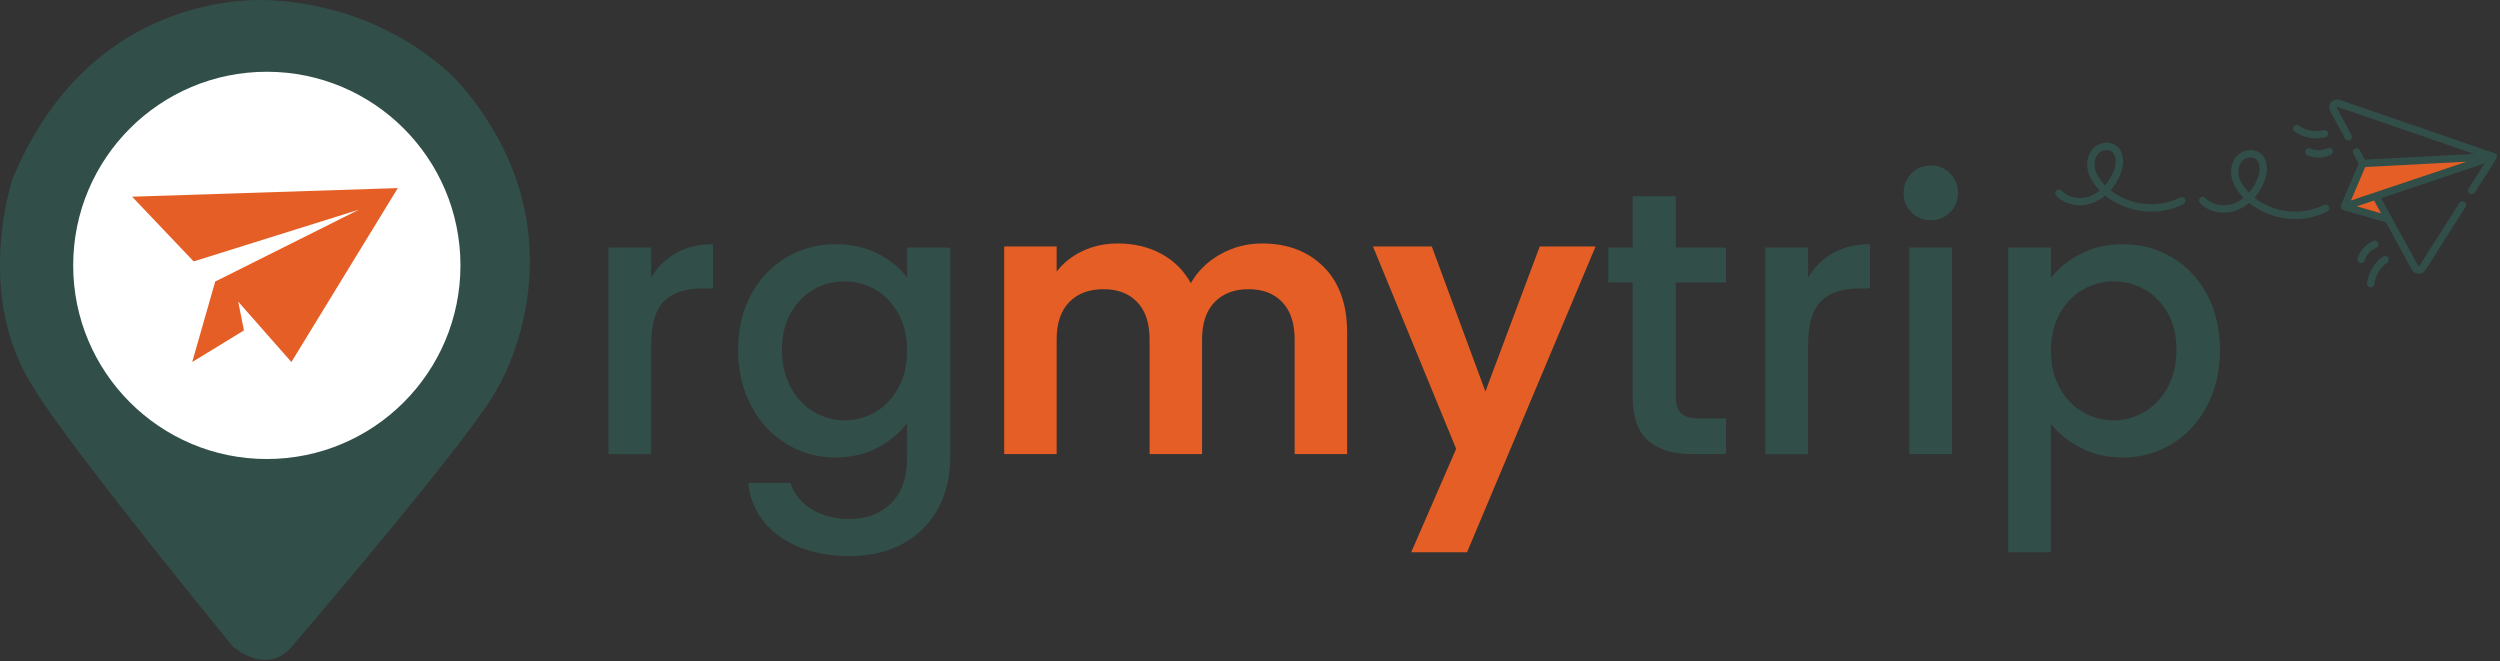 <?xml version="1.0" encoding="utf-8"?>
<!-- Generator: Adobe Illustrator 16.0.0, SVG Export Plug-In . SVG Version: 6.00 Build 0)  -->
<!DOCTYPE svg PUBLIC "-//W3C//DTD SVG 1.1//EN" "http://www.w3.org/Graphics/SVG/1.1/DTD/svg11.dtd">
<svg version="1.1" id="Layer_1" xmlns="http://www.w3.org/2000/svg" xmlns:xlink="http://www.w3.org/1999/xlink" x="0px" y="0px"
	 width="1093px" height="289px" viewBox="0 0 1093 289" enable-background="new 0 0 1093 289" xml:space="preserve">
<rect x="0" y="0" width="1093" height="289" fill="#333333" stroke="none"/>
<g>
	<path fill="#314F48" d="M295.578,110.625c4.532-2.565,9.913-3.851,16.14-3.851v19.335h-4.752c-7.319,0-12.862,1.858-16.631,5.571
		c-3.769,3.715-5.653,10.159-5.653,19.334v47.518h-18.679v-90.282h18.679v13.108C287.411,116.769,291.044,113.192,295.578,110.625z"
		/>
	<path fill="#314F48" d="M383.893,110.952c5.407,2.786,9.639,6.255,12.699,10.405v-13.108h18.843v91.757
		c0,8.301-1.749,15.703-5.243,22.203c-3.497,6.498-8.548,11.605-15.156,15.32c-6.611,3.711-14.501,5.57-23.677,5.57
		c-12.235,0-22.394-2.867-30.477-8.602c-8.085-5.736-12.673-13.518-13.763-23.35h18.515c1.418,4.695,4.45,8.492,9.094,11.389
		c4.642,2.893,10.185,4.342,16.631,4.342c7.537,0,13.625-2.295,18.27-6.883c4.642-4.588,6.964-11.252,6.964-19.99v-15.074
		c-3.17,4.26-7.456,7.84-12.863,10.732s-11.552,4.342-18.433,4.342c-7.865,0-15.049-1.992-21.547-5.98
		c-6.5-3.986-11.634-9.557-15.402-16.713c-3.769-7.152-5.653-15.264-5.653-24.332c0-9.065,1.884-17.094,5.653-24.086
		c3.769-6.989,8.902-12.424,15.402-16.303c6.498-3.876,13.682-5.817,21.547-5.817C372.285,106.774,378.486,108.167,383.893,110.952z
		 M392.741,137.087c-2.568-4.588-5.927-8.083-10.077-10.487c-4.153-2.401-8.63-3.604-13.436-3.604
		c-4.808,0-9.286,1.175-13.436,3.523c-4.152,2.35-7.511,5.791-10.077,10.323c-2.568,4.534-3.851,9.913-3.851,16.139
		s1.283,11.689,3.851,16.385c2.565,4.699,5.952,8.275,10.159,10.732c4.204,2.459,8.656,3.688,13.354,3.688
		c4.806,0,9.283-1.201,13.436-3.605c4.15-2.4,7.509-5.924,10.077-10.568c2.565-4.641,3.851-10.076,3.851-16.303
		S395.306,141.675,392.741,137.087z"/>
	<path fill="#E45E25" d="M578.713,116.687c6.826,6.828,10.241,16.36,10.241,28.592v53.252h-22.939v-50.139
		c0-7.099-1.803-12.535-5.407-16.303c-3.605-3.769-8.521-5.653-14.747-5.653c-6.226,0-11.17,1.884-14.829,5.653
		c-3.661,3.769-5.489,9.204-5.489,16.303v50.139h-22.939v-50.139c0-7.099-1.802-12.535-5.407-16.303s-8.521-5.653-14.747-5.653
		c-6.337,0-11.334,1.884-14.993,5.653c-3.661,3.769-5.489,9.204-5.489,16.303v50.139h-22.939v-90.774h22.939v10.978
		c2.95-3.822,6.744-6.826,11.388-9.012c4.642-2.184,9.75-3.277,15.32-3.277c7.1,0,13.436,1.503,19.007,4.506
		c5.571,3.006,9.885,7.292,12.944,12.863c2.949-5.244,7.235-9.447,12.862-12.617c5.625-3.167,11.715-4.752,18.27-4.752
		C562.901,106.446,571.885,109.862,578.713,116.687z"/>
	<path fill="#E45E25" d="M697.586,107.757l-56.201,133.704h-24.414l19.662-45.223l-36.375-88.481h25.725l23.432,63.411
		l23.758-63.411H697.586z"/>
	<path fill="#314F48" d="M732.65,123.487v49.976c0,3.387,0.791,5.816,2.375,7.291c1.582,1.475,4.287,2.211,8.111,2.211h11.471
		v15.566h-14.748c-8.412,0-14.857-1.965-19.334-5.898c-4.48-3.932-6.719-10.322-6.719-19.17v-49.976h-10.65v-15.238h10.65V85.801
		h18.844v22.448h21.957v15.238H732.65z"/>
	<path fill="#314F48" d="M801.385,110.625c4.531-2.565,9.914-3.851,16.141-3.851v19.335h-4.752c-7.32,0-12.863,1.858-16.631,5.571
		c-3.77,3.715-5.654,10.159-5.654,19.334v47.518h-18.678v-90.282h18.678v13.108C793.219,116.769,796.852,113.192,801.385,110.625z"
		/>
	<path fill="#314F48" d="M835.711,92.847c-2.293-2.294-3.441-5.133-3.441-8.521c0-3.384,1.148-6.226,3.441-8.52
		c2.295-2.294,5.133-3.441,8.52-3.441c3.277,0,6.064,1.147,8.357,3.441c2.295,2.294,3.441,5.136,3.441,8.52
		c0,3.387-1.146,6.227-3.441,8.521c-2.293,2.294-5.08,3.441-8.357,3.441C840.844,96.288,838.006,95.141,835.711,92.847z
		 M853.406,108.249v90.282h-18.678v-90.282H853.406z"/>
	<path fill="#314F48" d="M909.607,111.034c5.461-2.839,11.633-4.26,18.516-4.26c7.865,0,15.047,1.941,21.547,5.817
		c6.498,3.879,11.605,9.314,15.32,16.303c3.711,6.992,5.57,15.021,5.57,24.086c0,9.068-1.859,17.18-5.57,24.332
		c-3.715,7.156-8.822,12.727-15.32,16.713c-6.5,3.988-13.682,5.98-21.547,5.98c-6.883,0-13-1.393-18.352-4.178
		c-5.354-2.785-9.725-6.252-13.109-10.404v56.037h-18.678V108.249h18.678v13.272C899.83,117.371,904.145,113.876,909.607,111.034z
		 M947.703,136.841c-2.568-4.532-5.955-7.973-10.158-10.323c-4.207-2.348-8.713-3.523-13.518-3.523
		c-4.699,0-9.15,1.203-13.355,3.604c-4.205,2.404-7.594,5.899-10.158,10.487c-2.568,4.588-3.852,9.995-3.852,16.222
		s1.283,11.662,3.852,16.303c2.564,4.645,5.953,8.168,10.158,10.568c4.205,2.404,8.656,3.605,13.355,3.605
		c4.805,0,9.311-1.229,13.518-3.688c4.203-2.457,7.59-6.033,10.158-10.732c2.564-4.695,3.852-10.158,3.852-16.385
		S950.268,141.375,947.703,136.841z"/>
</g>
<path fill="#314F48" d="M120.522,0.273c0,0-79.081-9.121-115.077,78.072c0,0-17.24,51.197,9.631,91.754
	c0,0,8.62,16.723,86.691,112.537c0,0,14.703,13.188,25.854,0c0,0,80.605-93.795,90.234-113.563c0,0,40.047-65.968-16.224-131.81
	C201.631,37.264,173.75,3.841,120.522,0.273z"/>
<path fill="#FFFFFF" d="M201.307,116.027c0,46.75-37.903,84.655-84.652,84.655C69.901,200.682,32,162.777,32,116.027
	c0-46.754,37.9-84.654,84.655-84.654C163.404,31.373,201.307,69.272,201.307,116.027z"/>
<polygon fill="#E45E25" points="57.754,85.997 173.916,82.228 127.395,158.281 104.142,131.879 106.656,144.453 84.029,158.281 
	94.088,123.09 156.943,91.656 84.661,114.285 "/>
<g>
	<g id="CUSTOM-group_00000181060159004971666910000007506134664126744705_">
		<g id="CUSTOM-group">
			<path fill="#314F48" d="M975.717,77.72c-0.795-3.527,0.057-7.176,2.229-9.524c2.602-2.81,6.951-3.447,9.902-1.452
				c1.988,1.342,3.113,3.536,3.254,6.34c0.109,2.183-0.389,4.641-1.406,6.915c-1.084,2.432-2.457,4.592-4.055,6.422
				c3.576,2.84,7.98,4.811,12.744,5.653c6.168,1.097,12.424,0.213,17.615-2.482c0.787-0.409,1.758-0.103,2.168,0.686
				c0.41,0.79,0.104,1.76-0.686,2.169c-10.801,5.612-24.779,3.903-34.145-3.748c-1.584,1.344-3.326,2.404-5.182,3.145
				c-5.754,2.297-12.465,1.03-16.316-3.081l-0.014-0.013c-0.592-0.649-0.557-1.656,0.088-2.26c0.648-0.608,1.666-0.575,2.273,0.073
				c2.969,3.168,8.223,4.111,12.777,2.295c1.393-0.557,2.727-1.356,3.967-2.365c-0.205-0.21-0.408-0.429-0.607-0.642
				C977.846,83.139,976.34,80.48,975.717,77.72L975.717,77.72z M983.24,84.254c1.387-1.592,2.584-3.472,3.52-5.566
				c2.072-4.644,1.084-8.066-0.713-9.28c-1.613-1.09-4.242-0.646-5.738,0.973c-1.463,1.581-2.021,4.122-1.455,6.631
				c0.498,2.2,1.754,4.382,3.846,6.669C982.877,83.876,983.057,84.066,983.24,84.254z"/>
			<path fill="#314F48" d="M912.809,74.502c-0.795-3.527,0.059-7.177,2.229-9.524c2.602-2.809,6.951-3.447,9.904-1.452
				c1.986,1.342,3.111,3.537,3.252,6.34c0.109,2.183-0.389,4.641-1.406,6.915c-1.084,2.432-2.457,4.592-4.055,6.422
				c3.578,2.84,7.98,4.811,12.744,5.653c6.17,1.097,12.424,0.214,17.615-2.482c0.789-0.409,1.758-0.103,2.168,0.686
				c0.41,0.79,0.104,1.76-0.686,2.169c-10.801,5.612-24.779,3.903-34.145-3.748c-1.584,1.344-3.324,2.405-5.182,3.146
				c-5.754,2.297-12.465,1.03-16.314-3.082l-0.014-0.013c-0.594-0.649-0.557-1.656,0.088-2.259c0.646-0.608,1.664-0.575,2.271,0.073
				c2.969,3.168,8.223,4.111,12.777,2.295c1.393-0.557,2.729-1.357,3.967-2.365c-0.205-0.21-0.408-0.429-0.607-0.643
				C914.939,79.92,913.432,77.262,912.809,74.502L912.809,74.502z M920.332,81.036c1.389-1.592,2.584-3.472,3.52-5.566
				c2.072-4.644,1.084-8.065-0.713-9.279c-1.613-1.09-4.242-0.646-5.736,0.973c-1.465,1.581-2.023,4.121-1.457,6.631
				c0.498,2.2,1.754,4.382,3.846,6.669C919.971,80.658,920.148,80.847,920.332,81.036z"/>
			<path fill="#314F48" d="M1017.645,64.783c0.801-0.384,1.762-0.045,2.143,0.755c0.387,0.801,0.049,1.762-0.752,2.145
				c-3.184,1.526-7.018,1.605-10.258,0.211c-0.217-0.093-0.402-0.228-0.551-0.391c-0.414-0.451-0.551-1.121-0.291-1.721
				c0.35-0.816,1.295-1.193,2.111-0.843C1012.447,65.971,1015.287,65.913,1017.645,64.783L1017.645,64.783z"/>
			<path fill="#314F48" d="M1015.85,56.887c0.861-0.215,1.734,0.306,1.951,1.168s-0.305,1.736-1.168,1.952
				c-4.545,1.142-9.555,0.228-13.406-2.446c-0.1-0.07-0.191-0.147-0.27-0.235c-0.498-0.541-0.572-1.375-0.133-2.002
				c0.506-0.729,1.508-0.911,2.238-0.402C1008.16,57.071,1012.191,57.806,1015.85,56.887L1015.85,56.887z"/>
			<path fill="#314F48" d="M1039.748,106.156c0.354,0.816-0.023,1.762-0.842,2.114c-2.396,1.035-4.307,3.139-5.105,5.625
				c-0.27,0.847-1.176,1.311-2.021,1.039c-0.275-0.088-0.512-0.242-0.695-0.442c-0.377-0.411-0.527-1.009-0.346-1.58
				c1.078-3.359,3.656-6.2,6.895-7.598C1038.449,104.963,1039.396,105.341,1039.748,106.156L1039.748,106.156z"/>
			<path fill="#314F48" d="M1044.084,112.57c0.51,0.729,0.328,1.73-0.398,2.239c-3.098,2.154-5.189,5.678-5.602,9.427
				c-0.098,0.882-0.893,1.52-1.775,1.424c-0.404-0.044-0.754-0.235-1.008-0.514c-0.303-0.33-0.467-0.782-0.414-1.262
				c0.51-4.656,3.113-9.038,6.961-11.715C1042.576,111.661,1043.578,111.839,1044.084,112.57L1044.084,112.57z"/>
			<polygon fill="#E45E25" points="1043.82,95.932 1038.148,86.095 1086.178,69.231 1033.898,71.199 1024.729,88.996 			"/>
			<path fill="#314F48" d="M1028.832,67.178c-0.422-0.782-0.133-1.758,0.646-2.181c0.783-0.423,1.76-0.131,2.182,0.646l2.254,4.165
				l14.797-0.779l32.98-1.73l-59.752-20.574c-0.047-0.016-0.174-0.06-0.295,0.081c-0.117,0.141-0.053,0.259-0.029,0.302l6.48,11.962
				c0.424,0.781,0.133,1.757-0.648,2.181c-0.779,0.421-1.758,0.132-2.18-0.648l-6.48-11.961c-0.689-1.272-0.531-2.809,0.406-3.913
				c0.936-1.105,2.424-1.515,3.793-1.044l67.574,23.267c0.074,0.025,0.145,0.057,0.213,0.091c0.078,0.04,0.154,0.088,0.223,0.141
				c0.002,0.001,0.006,0.003,0.01,0.007c0.48,0.38,0.715,0.935,0.619,1.542c-0.035,0.214-0.113,0.421-0.23,0.604l-9.393,14.768
				c-0.477,0.748-1.471,0.971-2.219,0.494c-0.75-0.478-0.971-1.473-0.496-2.222l6.955-10.934l-45.203,15.174l2.441,4.478
				l13.754,25.211c0.098,0.179,0.354,0.188,0.465,0.015c0.033-0.053,17.557-27.605,17.557-27.605c0.477-0.75,1.471-0.97,2.221-0.493
				c0.75,0.477,0.969,1.47,0.492,2.22l-17.557,27.605c-0.67,1.052-1.813,1.654-3.059,1.614c-0.953-0.033-1.824-0.439-2.445-1.118
				c-0.191-0.209-0.357-0.441-0.496-0.698l-11.242-20.606c-1.207-0.347-18.654-5.376-18.654-5.376
				c-0.428-0.123-0.811-0.446-1.006-0.849c-0.193-0.408-0.205-0.909-0.029-1.327c0.002-0.003,6.26-14.702,7.721-18.135
				L1028.832,67.178z M1041.002,93.268l-3.061-5.613l-7.578,2.545L1041.002,93.268z M1027.842,87.654l50.518-16.959l-44.287,2.323
				L1027.842,87.654z"/>
		</g>
	</g>
</g>
<g>
</g>
<g>
</g>
<g>
</g>
<g>
</g>
<g>
</g>
<g>
</g>
</svg>

